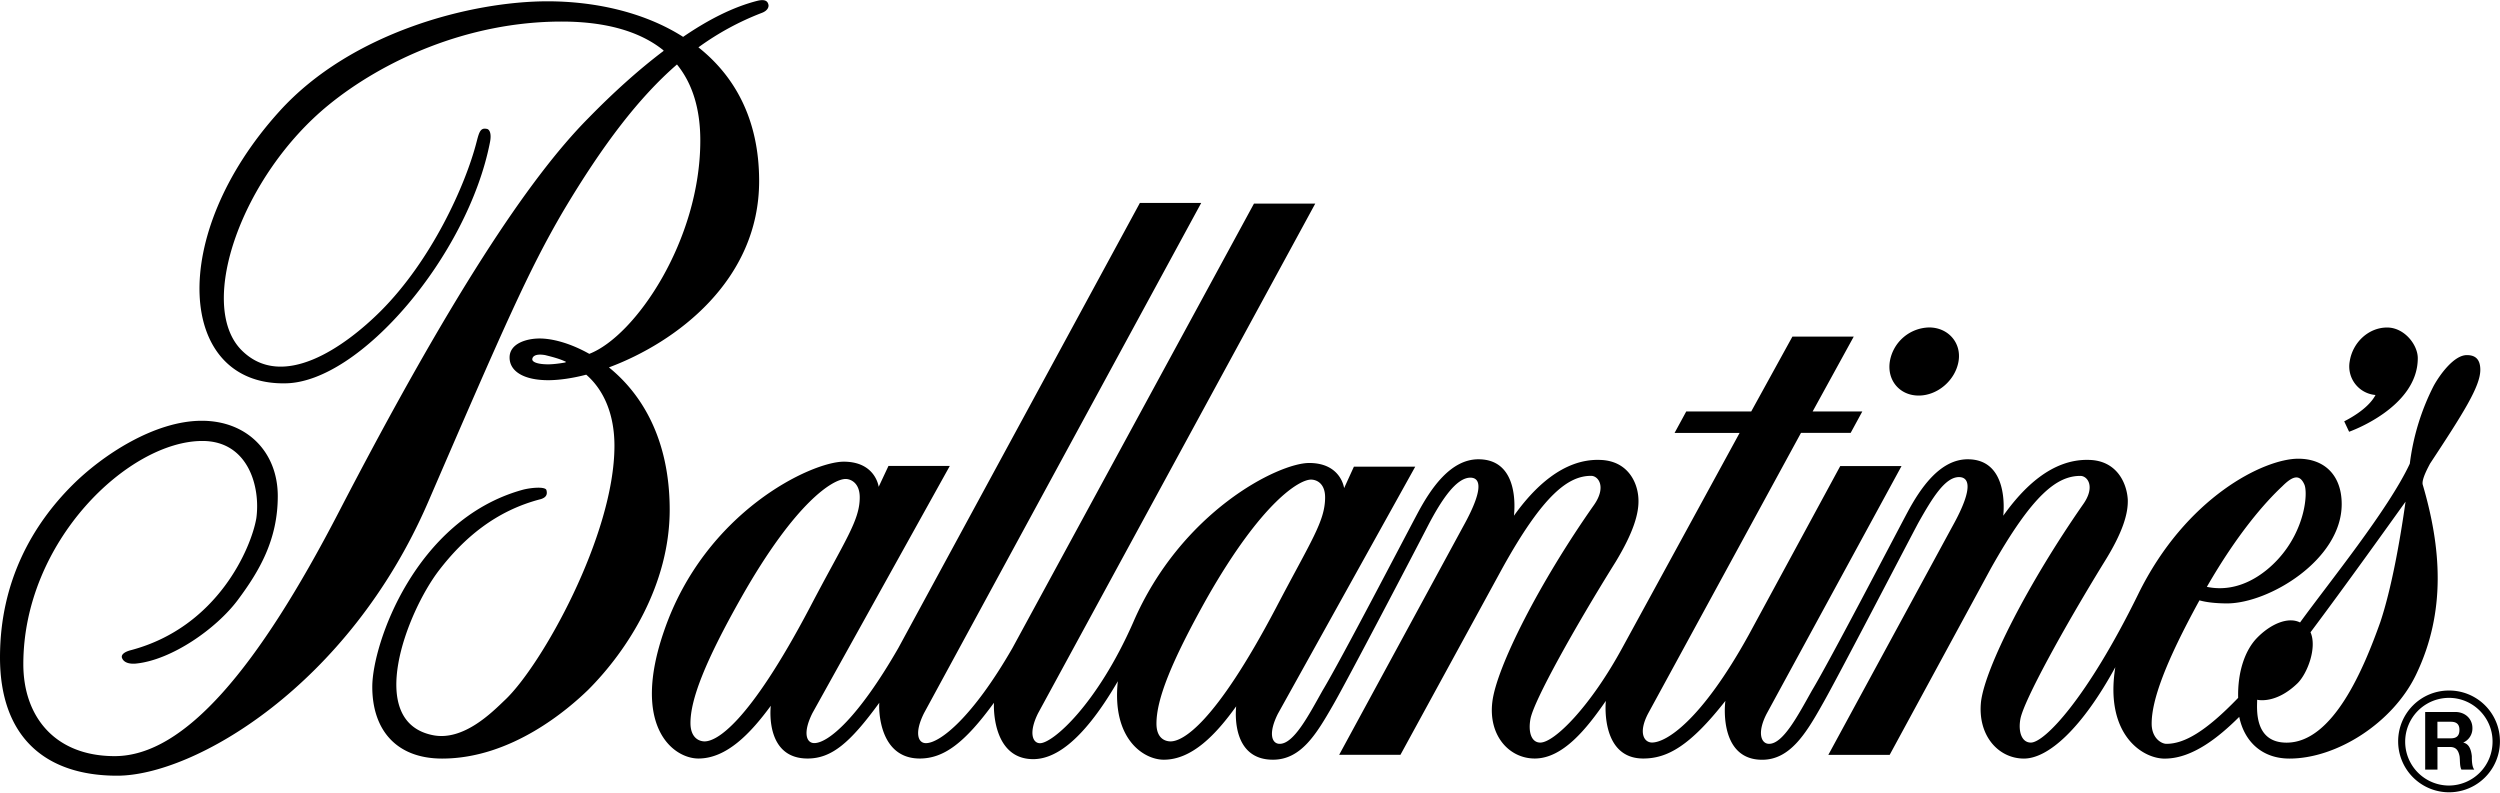 <svg xmlns="http://www.w3.org/2000/svg" width="2500" height="793" viewBox="0 0 43.938 13.933"><path d="M43.042 12.134a.892.892 0 0 0-.894.894.894.894 0 1 0 1.789 0 .892.892 0 0 0-.895-.894zm0 1.67a.77.77 0 0 1 0-1.541c.42 0 .765.345.765.765a.77.77 0 0 1-.765.776zm.249-.755a.27.27 0 0 0 .162-.258c0-.151-.118-.28-.302-.28h-.528v1.013h.216v-.398h.216c.107 0 .15.054.172.161.011.076 0 .173.033.237h.226c-.043-.054-.043-.172-.043-.237-.012-.108-.045-.216-.152-.238zm-.216-.075h-.237v-.291h.237c.097 0 .15.043.15.141.001.107-.053.15-.15.15zM41.2 7.403l.086.183s1.207-.42 1.207-1.293c0-.237-.237-.539-.539-.539-.323 0-.604.258-.657.593a.503.503 0 0 0 .453.593c-.044.086-.173.269-.55.463zm-7.479-.453c.334 0 .646-.27.701-.604.054-.323-.183-.593-.517-.593a.716.716 0 0 0-.69.593c-.055.335.172.604.506.604zm-23.019-.495c1.186-.442 2.64-1.53 2.64-3.276 0-1.099-.442-1.854-1.067-2.349a4.852 4.852 0 0 1 1.11-.604c.119-.043.13-.119.119-.151-.011-.044-.044-.097-.184-.065-.431.108-.873.334-1.314.636-.711-.453-1.595-.625-2.382-.625-1.336 0-3.449.539-4.709 1.929-1.994 2.198-1.79 4.817.097 4.785C6.326 6.724 8.223 4.482 8.611 2.5c.033-.163-.011-.238-.065-.238-.108-.021-.129.075-.172.238-.194.753-.787 2.068-1.681 2.963-.626.625-1.735 1.422-2.458.679-.775-.809.021-3.061 1.541-4.3C6.714 1.077 8.201.377 9.872.377c.797 0 1.39.183 1.789.506v.011c-.442.334-.884.733-1.326 1.186C9.29 3.135 7.91 5.226 5.96 8.987c-1.423 2.748-2.716 4.3-3.944 4.3-1.056 0-1.606-.7-1.606-1.616 0-2.166 1.854-3.923 3.147-3.923.808 0 1.024.809.948 1.358-.086.506-.668 1.908-2.198 2.317-.129.032-.184.086-.162.14.033.086.141.108.248.097.625-.064 1.412-.614 1.789-1.121.377-.506.7-1.056.7-1.821 0-.775-.539-1.325-1.336-1.325-.83 0-1.746.604-2.274 1.131C.582 9.213 0 10.205 0 11.552c0 1.39.787 2.079 2.059 2.079 1.347 0 4.063-1.573 5.464-4.806C8.87 5.71 9.29 4.751 9.894 3.717c.711-1.196 1.347-2.016 2.004-2.586.28.345.41.797.41 1.336 0 1.757-1.143 3.438-1.951 3.75-.345-.194-.658-.27-.873-.27-.226 0-.528.086-.528.334 0 .248.258.399.679.399.183 0 .42-.032.668-.097.312.27.496.701.496 1.25 0 1.573-1.283 3.869-1.929 4.472-.215.205-.722.722-1.261.614-1.196-.237-.463-2.155.108-2.899.431-.56.992-1.045 1.789-1.25.097-.031.118-.085.097-.16-.021-.064-.28-.043-.431 0-1.875.528-2.629 2.705-2.629 3.459 0 .755.42 1.261 1.228 1.261 1.229 0 2.231-.884 2.565-1.207.701-.701 1.434-1.854 1.434-3.168-.001-1.261-.508-2.048-1.068-2.5zm-.765-.087s-.172.033-.302.033c-.194 0-.28-.043-.28-.087 0-.043.043-.107.227-.075.128.032.257.065.365.118l-.01.011zm32.642 2.145c-.021-.097.108-.323.129-.366.582-.884.884-1.358.884-1.649 0-.216-.119-.259-.237-.259-.227 0-.475.345-.582.539a4.115 4.115 0 0 0-.42 1.369c-.377.808-1.422 2.091-1.929 2.791-.216-.108-.528.032-.765.28-.194.205-.334.571-.323 1.045-.571.593-.948.808-1.261.808-.086 0-.259-.097-.259-.355 0-.41.237-1.067.84-2.167.108.032.28.054.485.054.733 0 2.015-.765 2.015-1.745 0-.496-.291-.798-.765-.798-.593 0-1.972.668-2.812 2.382-.905 1.843-1.649 2.607-1.886 2.607-.162 0-.226-.193-.183-.42.064-.323.754-1.584 1.477-2.759.323-.518.42-.852.409-1.099-.021-.302-.205-.679-.679-.69-.657-.021-1.164.496-1.509.981.011-.108.086-.992-.625-.992-.496 0-.841.528-1.056.927-.248.464-1.369 2.619-1.681 3.136-.248.442-.507.938-.754.938-.14 0-.215-.194-.043-.528l2.371-4.354h-1.077l-1.606 2.963c-.84 1.52-1.455 1.896-1.702 1.896-.141 0-.248-.172-.065-.517l2.683-4.925h.873l.205-.377h-.873l.722-1.315h-1.078l-.724 1.316h-1.142l-.205.377h1.143l-2.059 3.772c-.561 1.035-1.196 1.67-1.444 1.67-.161 0-.215-.193-.172-.42.064-.323.765-1.584 1.498-2.759.313-.518.41-.852.399-1.099-.011-.302-.194-.679-.679-.69-.647-.021-1.164.496-1.509.981.011-.108.097-.992-.625-.992-.496 0-.841.528-1.057.927-.248.464-1.368 2.619-1.681 3.136-.248.442-.506.938-.754.938-.14 0-.205-.183-.032-.528L24.873 8.2h-1.078l-.172.377s-.054-.442-.614-.442c-.539 0-2.252.852-3.093 2.802-.636 1.444-1.412 2.123-1.638 2.123-.129 0-.205-.183-.033-.528l4.871-8.956h-1.077l-4.246 7.813c-.701 1.218-1.272 1.67-1.52 1.67-.141 0-.205-.183-.033-.528l4.872-8.967h-1.078l-4.246 7.824c-.7 1.218-1.229 1.67-1.477 1.67-.14 0-.205-.183-.032-.528l2.414-4.343h-1.078l-.172.367s-.054-.442-.614-.442-2.436.873-3.158 2.975c-.582 1.682.162 2.242.604 2.242.496 0 .916-.442 1.272-.927-.011.097-.076.927.646.927.42 0 .744-.27 1.261-.98-.011.107-.011.98.711.98.42 0 .787-.27 1.304-.98-.01.215.033.991.69.991.334 0 .83-.237 1.487-1.369-.108 1.013.453 1.379.808 1.379.496 0 .916-.442 1.272-.938-.011.108-.076.938.646.938.496 0 .765-.453 1.056-.959.237-.409 1.444-2.715 1.682-3.179.227-.431.485-.819.732-.819.13 0 .291.108-.129.862l-2.177 4.009h1.077l1.789-3.276c.722-1.304 1.164-1.627 1.562-1.627.129 0 .27.194.054.507-.97 1.379-1.713 2.855-1.789 3.459-.076.593.291 1.002.744 1.002.496 0 .916-.528 1.25-1.013-.011.108-.064 1.013.657 1.013.42 0 .819-.216 1.444-1.013-.021.151-.075 1.035.646 1.035.485 0 .766-.453 1.056-.97.237-.409 1.541-2.92 1.692-3.2.237-.42.464-.798.711-.798.14 0 .302.119-.119.873l-2.177 4.009h1.078l1.778-3.276c.733-1.304 1.164-1.627 1.574-1.627.129 0 .269.194.043.507-.959 1.379-1.713 2.855-1.789 3.459-.064.593.302 1.002.754 1.002.431 0 1.024-.539 1.606-1.606-.194 1.207.506 1.627.895 1.606.463-.011.916-.367 1.283-.733.086.42.388.733.883.733.83 0 1.811-.625 2.22-1.466.542-1.12.444-2.252.121-3.351zm-2.468.032c.173-.173.302-.227.388-.033.065.14.022.787-.463 1.315-.227.248-.679.604-1.25.485.539-.937 1.024-1.486 1.325-1.767zm-27.728 4.483c-.097 0-.248-.064-.248-.323 0-.409.248-1.066.895-2.209.959-1.692 1.617-2.08 1.832-2.08.086 0 .248.065.248.323 0 .41-.259.755-.873 1.929-1.089 2.069-1.65 2.36-1.854 2.36zm8.19 0c-.097 0-.248-.054-.248-.312 0-.42.248-1.067.895-2.22.959-1.681 1.617-2.069 1.821-2.069.097 0 .248.065.248.312 0 .42-.248.766-.862 1.94-1.089 2.069-1.649 2.349-1.854 2.349zm21.263-2.101c-.291.819-.83 2.123-1.649 2.123-.582 0-.517-.614-.517-.754 0 0 .323.086.711-.291.173-.173.345-.625.227-.895.614-.819 1.4-1.918 1.67-2.295-.097.689-.248 1.53-.442 2.112z"/></svg>